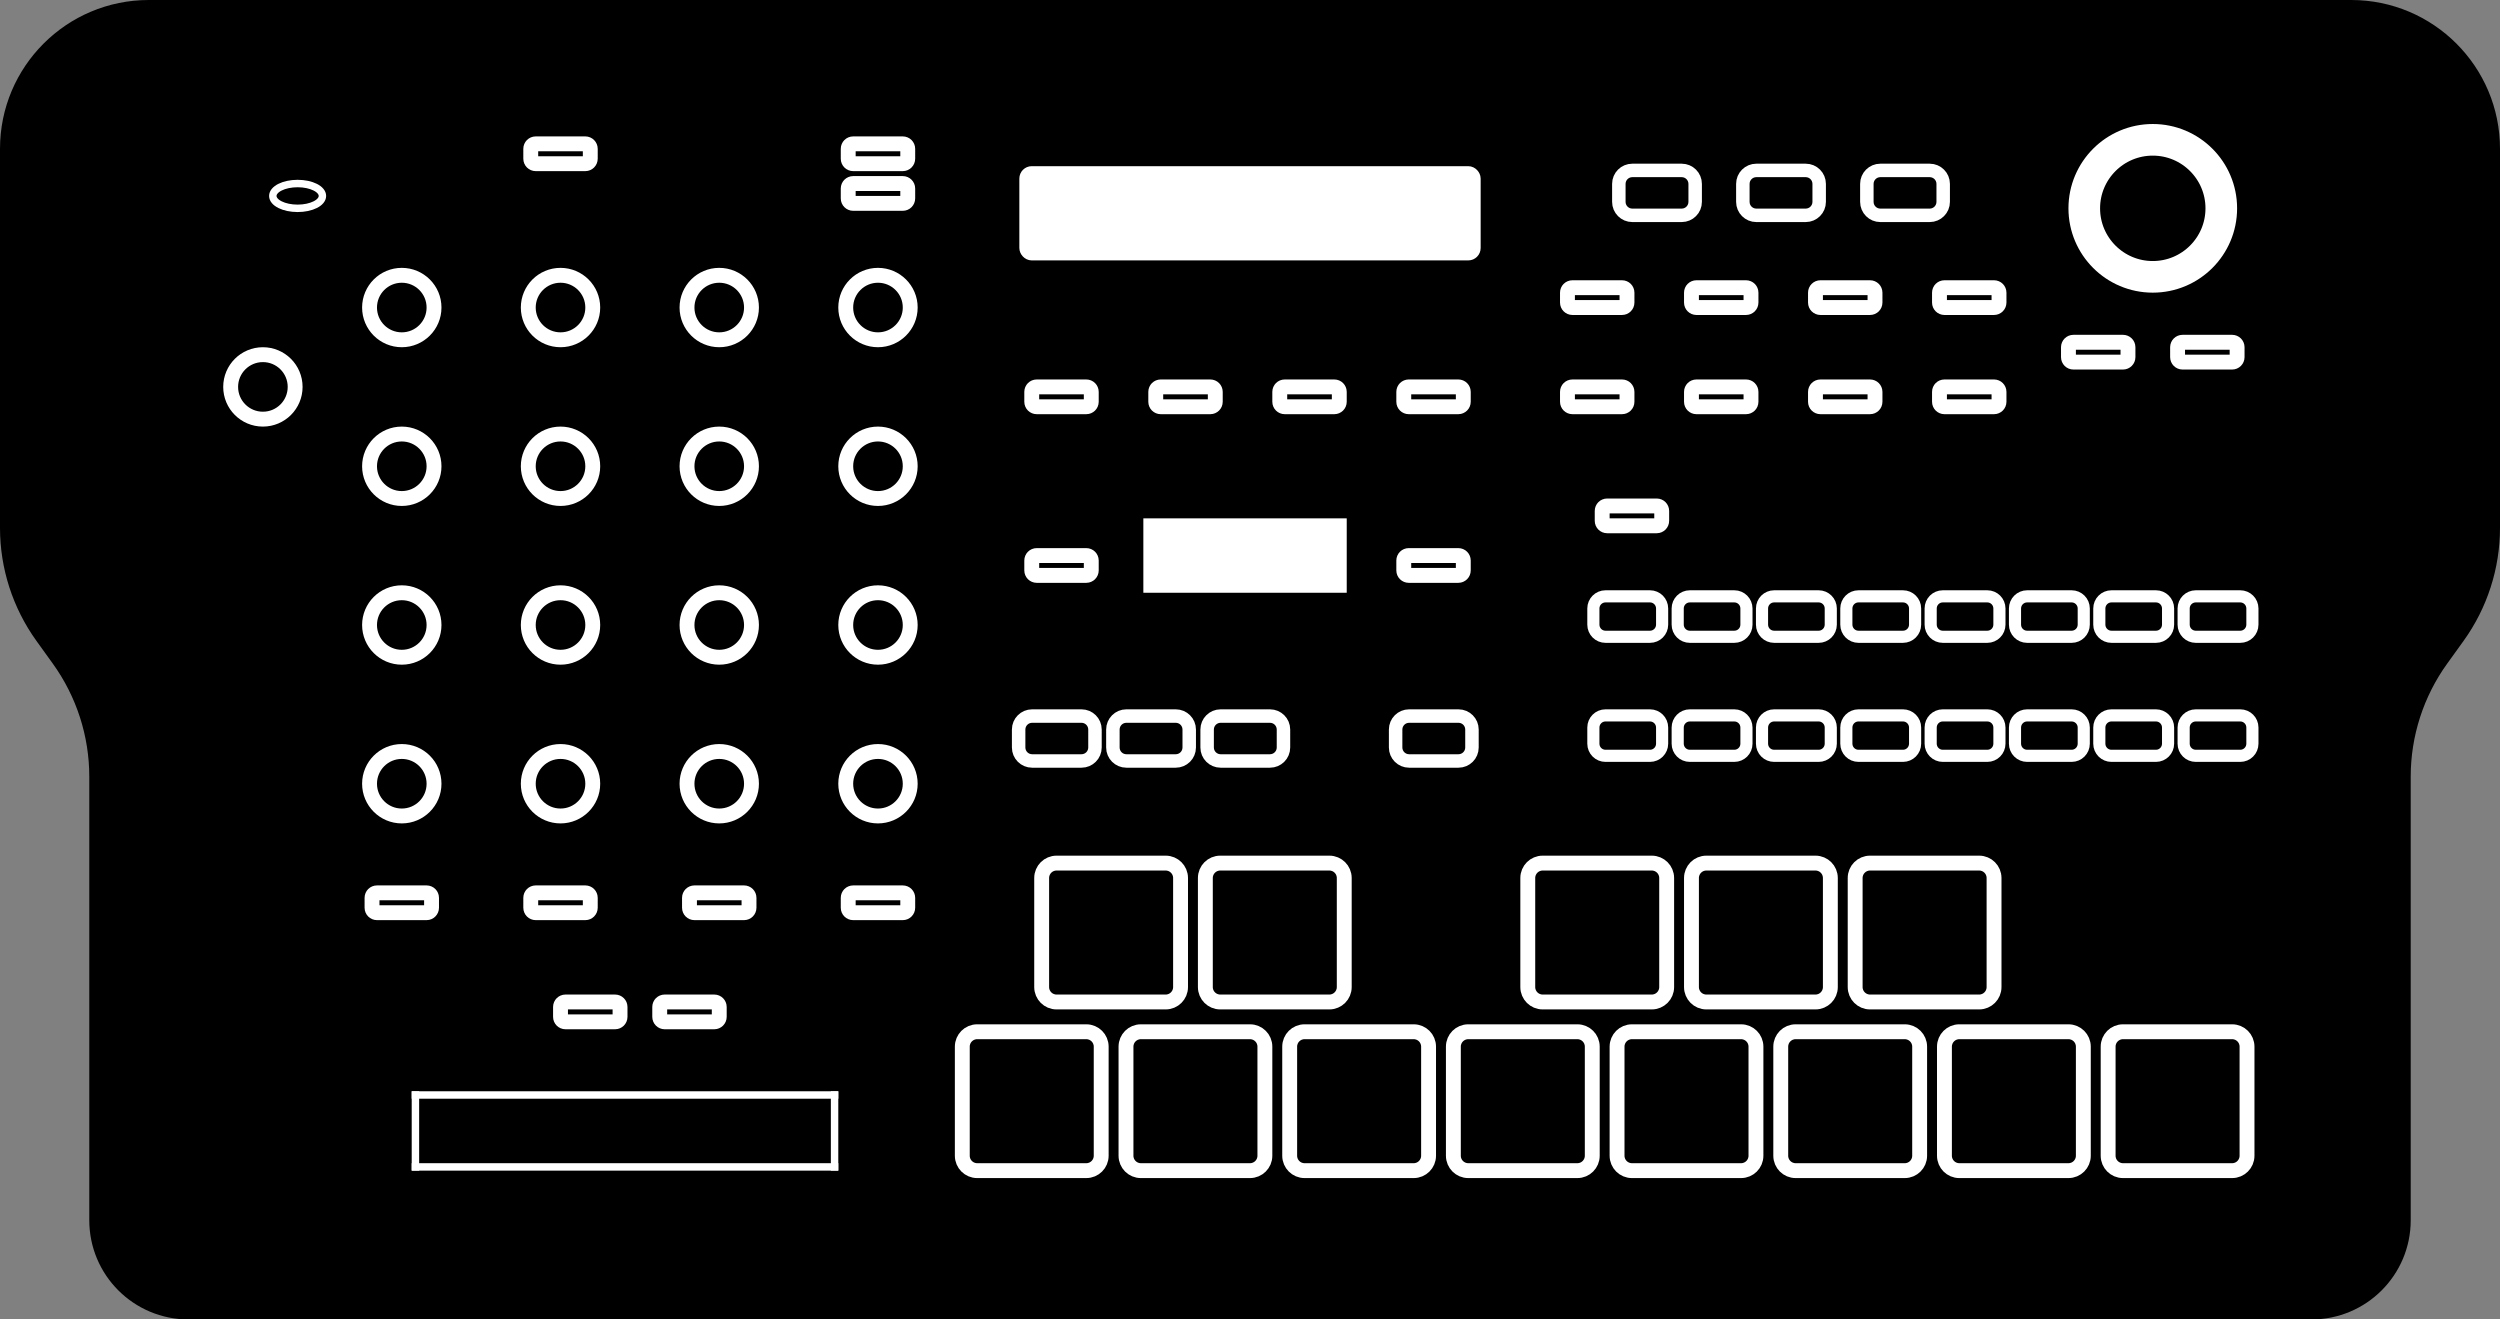 <?xml version="1.0" encoding="UTF-8"?>
<svg width="504px" height="266px" viewBox="0 0 504 266" version="1.1" xmlns="http://www.w3.org/2000/svg" xmlns:xlink="http://www.w3.org/1999/xlink">
    <rect x="0" y="0" width="504" height="266" fill="#808080" stroke="none"/>
    <title>mp-7-command-station</title>
    <defs>
        <path d="M0,0 L16,0 L16,86 L0,86 L0,0 Z" id="path-1"></path>
        <path d="M0,0 L12,0 L12,4 L0,4 L0,0 Z" id="path-2"></path>
        <path d="M0,0 L12,0 L12,4 L0,4 L0,0 Z" id="path-3"></path>
        <path d="M0,0 L12,0 L12,4 L0,4 L0,0 Z" id="path-4"></path>
        <path d="M0,0 L12,0 L12,4 L0,4 L0,0 Z" id="path-5"></path>
        <path d="M0,0 L12,0 L12,4 L0,4 L0,0 Z" id="path-6"></path>
        <path d="M0,0 L12,0 L12,4 L0,4 L0,0 Z" id="path-7"></path>
        <path d="M0,0 L12,0 L12,4 L0,4 L0,0 Z" id="path-8"></path>
        <path d="M0,0 L12,0 L12,4 L0,4 L0,0 Z" id="path-9"></path>
        <path d="M0,0 L12,0 L12,4 L0,4 L0,0 Z" id="path-10"></path>
        <path d="M0,0 L12,0 L12,4 L0,4 L0,0 Z" id="path-11"></path>
        <path d="M0,0 L12,0 L12,4 L0,4 L0,0 Z" id="path-12"></path>
        <path d="M0,0 L12,0 L12,4 L0,4 L0,0 Z" id="path-13"></path>
        <path d="M0,0 L12,0 L12,4 L0,4 L0,0 Z" id="path-14"></path>
        <path d="M0,0 L12,0 L12,4 L0,4 L0,0 Z" id="path-15"></path>
        <path d="M0,0 L12,0 L12,4 L0,4 L0,0 Z" id="path-16"></path>
        <path d="M0,0 L12,0 L12,4 L0,4 L0,0 Z" id="path-17"></path>
        <path d="M0,0 L12,0 L12,4 L0,4 L0,0 Z" id="path-18"></path>
        <path d="M0,0 L12,0 L12,4 L0,4 L0,0 Z" id="path-19"></path>
        <path d="M0,0 L12,0 L12,4 L0,4 L0,0 Z" id="path-20"></path>
        <path d="M0,0 L12,0 L12,4 L0,4 L0,0 Z" id="path-21"></path>
        <path d="M0,0 L12,0 L12,4 L0,4 L0,0 Z" id="path-22"></path>
        <path d="M0,0 L12,0 L12,4 L0,4 L0,0 Z" id="path-23"></path>
        <path d="M0,0 L12,0 L12,4 L0,4 L0,0 Z" id="path-24"></path>
        <path d="M0,0 L12,0 L12,4 L0,4 L0,0 Z" id="path-25"></path>
        <path d="M0,0 L12,0 L12,4 L0,4 L0,0 Z" id="path-26"></path>
        <path d="M0,0 L12,0 L12,4 L0,4 L0,0 Z" id="path-27"></path>
        <path d="M0,0 L28,0 L28,28 L0,28 L0,0 Z" id="path-28"></path>
        <path d="M0,0 L28,0 L28,28 L0,28 L0,0 Z" id="path-29"></path>
        <path d="M0,0 L28,0 L28,28 L0,28 L0,0 Z" id="path-30"></path>
        <path d="M0,0 L28,0 L28,28 L0,28 L0,0 Z" id="path-31"></path>
        <path d="M0,0 L28,0 L28,28 L0,28 L0,0 Z" id="path-32"></path>
        <path d="M0,0 L28,0 L28,28 L0,28 L0,0 Z" id="path-33"></path>
        <path d="M0,0 L28,0 L28,28 L0,28 L0,0 Z" id="path-34"></path>
        <path d="M0,0 L28,0 L28,28 L0,28 L0,0 Z" id="path-35"></path>
        <path d="M0,0 L28,0 L28,28 L0,28 L0,0 Z" id="path-36"></path>
        <path d="M0,0 L28,0 L28,28 L0,28 L0,0 Z" id="path-37"></path>
        <path d="M0,0 L28,0 L28,28 L0,28 L0,0 Z" id="path-38"></path>
        <path d="M0,0 L28,0 L28,28 L0,28 L0,0 Z" id="path-39"></path>
        <path d="M0,0 L28,0 L28,28 L0,28 L0,0 Z" id="path-40"></path>
    </defs>
    <g id="mp-7-command-station" stroke="none" fill="none" fill-rule="evenodd">
        <path d="M474,2 C481.732,2 488.732,5.134 493.799,10.201 C498.866,15.268 502,22.268 502,30 L502,106.421 C502,114.18 499.561,121.743 495.027,128.04 L491.727,132.623 C486.703,139.601 484,147.981 484,156.579 L484,246 C484,250.971 481.985,255.471 478.728,258.728 C475.471,261.985 470.971,264 466,264 L38,264 C33.029,264 28.529,261.985 25.272,258.728 C22.015,255.471 20,250.971 20,246 L20,156.579 C20,147.981 17.297,139.601 12.273,132.623 L8.973,128.04 C4.439,121.743 2,114.18 2,106.421 L2,30 C2,22.268 5.134,15.268 10.201,10.201 C15.268,5.134 22.268,2 30,2 L474,2 Z" id="Rectangle" stroke="#000000" stroke-width="4" fill="#000000"></path>
        <rect id="Rectangle-2" stroke="#FFFFFF" stroke-width="3" fill="#FFFFFF" x="207" y="35" width="90" height="16" rx="1"></rect>
        <rect id="Rectangle-2-Copy" stroke="#FFFFFF" stroke-width="3" fill="#FFFFFF" x="232" y="106" width="38" height="12"></rect>
        <g id="Rotary" transform="translate(73, 54)" fill="#000000" stroke="#FFFFFF" stroke-width="3">
            <circle id="Oval" cx="8" cy="8" r="6.5"></circle>
        </g>
        <g id="Rotary-Copy-16" transform="translate(45, 70)" fill="#000000" stroke="#FFFFFF" stroke-width="3">
            <circle id="Oval" cx="8" cy="8" r="6.5"></circle>
        </g>
        <g id="Rotary-Copy" transform="translate(105, 54)" fill="#000000" stroke="#FFFFFF" stroke-width="3">
            <circle id="Oval" cx="8" cy="8" r="6.5"></circle>
        </g>
        <g id="Rotary-Copy-2" transform="translate(137, 54)" fill="#000000" stroke="#FFFFFF" stroke-width="3">
            <circle id="Oval" cx="8" cy="8" r="6.5"></circle>
        </g>
        <g id="Rotary-Copy-3" transform="translate(169, 54)" fill="#000000" stroke="#FFFFFF" stroke-width="3">
            <circle id="Oval" cx="8" cy="8" r="6.5"></circle>
        </g>
        <g id="Rotary-Copy-17" transform="translate(417, 25)" fill="#000000" stroke="#FFFFFF" stroke-width="6.375">
            <circle id="Oval" cx="17" cy="17" r="13.812"></circle>
        </g>
        <g id="Rotary-Copy-7" transform="translate(73, 86)" fill="#000000" stroke="#FFFFFF" stroke-width="3">
            <circle id="Oval" cx="8" cy="8" r="6.5"></circle>
        </g>
        <g id="Rotary-Copy-6" transform="translate(105, 86)" fill="#000000" stroke="#FFFFFF" stroke-width="3">
            <circle id="Oval" cx="8" cy="8" r="6.5"></circle>
        </g>
        <g id="Rotary-Copy-5" transform="translate(137, 86)" fill="#000000" stroke="#FFFFFF" stroke-width="3">
            <circle id="Oval" cx="8" cy="8" r="6.5"></circle>
        </g>
        <g id="Rotary-Copy-4" transform="translate(169, 86)" fill="#000000" stroke="#FFFFFF" stroke-width="3">
            <circle id="Oval" cx="8" cy="8" r="6.5"></circle>
        </g>
        <g id="Rotary-Copy-11" transform="translate(73, 118)" fill="#000000" stroke="#FFFFFF" stroke-width="3">
            <circle id="Oval" cx="8" cy="8" r="6.5"></circle>
        </g>
        <g id="Rotary-Copy-10" transform="translate(105, 118)" fill="#000000" stroke="#FFFFFF" stroke-width="3">
            <circle id="Oval" cx="8" cy="8" r="6.5"></circle>
        </g>
        <g id="Rotary-Copy-9" transform="translate(137, 118)" fill="#000000" stroke="#FFFFFF" stroke-width="3">
            <circle id="Oval" cx="8" cy="8" r="6.5"></circle>
        </g>
        <g id="Rotary-Copy-8" transform="translate(169, 118)" fill="#000000" stroke="#FFFFFF" stroke-width="3">
            <circle id="Oval" cx="8" cy="8" r="6.5"></circle>
        </g>
        <g id="Rotary-Copy-15" transform="translate(73, 150)" fill="#000000" stroke="#FFFFFF" stroke-width="3">
            <circle id="Oval" cx="8" cy="8" r="6.5"></circle>
        </g>
        <g id="Rotary-Copy-14" transform="translate(105, 150)" fill="#000000" stroke="#FFFFFF" stroke-width="3">
            <circle id="Oval" cx="8" cy="8" r="6.5"></circle>
        </g>
        <g id="Rotary-Copy-13" transform="translate(137, 150)" fill="#000000" stroke="#FFFFFF" stroke-width="3">
            <circle id="Oval" cx="8" cy="8" r="6.5"></circle>
        </g>
        <g id="Rotary-Copy-12" transform="translate(169, 150)" fill="#000000" stroke="#FFFFFF" stroke-width="3">
            <circle id="Oval" cx="8" cy="8" r="6.5"></circle>
        </g>
        <g id="Keyboard-white-key-2" transform="translate(126, 228) rotate(90) translate(-126, -228)translate(118, 185)" xlink:href="#path-1">
            <use fill="#000000" xlink:href="#path-1"></use>
            <rect id="Rectangle-Copy-3" fill="#FFFFFF" x="14.5" y="0" width="1.5" height="86"></rect>
            <rect id="Rectangle-Copy-3" fill="#FFFFFF" x="0" y="0" width="1.5" height="86"></rect>
            <rect id="Rectangle-Copy-3" fill="#FFFFFF" x="0" y="84.5" width="16" height="1.5"></rect>
            <rect id="Rectangle-Copy-3" fill="#FFFFFF" x="0" y="0" width="16" height="1.5"></rect>
        </g>
        <g id="Square-extra-short-button" transform="translate(316, 78)" xlink:href="#path-2" fill="#000000" stroke="#FFFFFF" stroke-linecap="round" stroke-width="3">
            <path d="M0,3 L0,1 C0,0.448 0.448,1.11022302e-16 1,0 L11,0 C11.552,0 12,0.448 12,1 L12,3 C12,3.552 11.552,4 11,4 L1,4 C0.448,4 0,3.552 0,3 Z" id="Path"></path>
        </g>
        <g id="Square-extra-short-button-Copy-22" transform="translate(323, 102)" xlink:href="#path-3" fill="#000000" stroke="#FFFFFF" stroke-linecap="round" stroke-width="3">
            <path d="M0,3 L0,1 C0,0.448 0.448,1.11022302e-16 1,0 L11,0 C11.552,0 12,0.448 12,1 L12,3 C12,3.552 11.552,4 11,4 L1,4 C0.448,4 0,3.552 0,3 Z" id="Path"></path>
        </g>
        <g id="Square-extra-short-button-Copy" transform="translate(341, 78)" xlink:href="#path-4" fill="#000000" stroke="#FFFFFF" stroke-linecap="round" stroke-width="3">
            <path d="M0,3 L0,1 C0,0.448 0.448,1.11022302e-16 1,0 L11,0 C11.552,0 12,0.448 12,1 L12,3 C12,3.552 11.552,4 11,4 L1,4 C0.448,4 0,3.552 0,3 Z" id="Path"></path>
        </g>
        <g id="Square-extra-short-button-Copy-2" transform="translate(366, 78)" xlink:href="#path-5" fill="#000000" stroke="#FFFFFF" stroke-linecap="round" stroke-width="3">
            <path d="M0,3 L0,1 C0,0.448 0.448,1.11022302e-16 1,0 L11,0 C11.552,0 12,0.448 12,1 L12,3 C12,3.552 11.552,4 11,4 L1,4 C0.448,4 0,3.552 0,3 Z" id="Path"></path>
        </g>
        <g id="Square-extra-short-button-Copy-3" transform="translate(391, 78)" xlink:href="#path-6" fill="#000000" stroke="#FFFFFF" stroke-linecap="round" stroke-width="3">
            <path d="M0,3 L0,1 C0,0.448 0.448,1.11022302e-16 1,0 L11,0 C11.552,0 12,0.448 12,1 L12,3 C12,3.552 11.552,4 11,4 L1,4 C0.448,4 0,3.552 0,3 Z" id="Path"></path>
        </g>
        <g id="Square-extra-short-button-Copy-21" transform="translate(417, 69)" xlink:href="#path-7" fill="#000000" stroke="#FFFFFF" stroke-linecap="round" stroke-width="3">
            <path d="M0,3 L0,1 C0,0.448 0.448,1.11022302e-16 1,0 L11,0 C11.552,0 12,0.448 12,1 L12,3 C12,3.552 11.552,4 11,4 L1,4 C0.448,4 0,3.552 0,3 Z" id="Path"></path>
        </g>
        <g id="Square-extra-short-button-Copy-20" transform="translate(439, 69)" xlink:href="#path-8" fill="#000000" stroke="#FFFFFF" stroke-linecap="round" stroke-width="3">
            <path d="M0,3 L0,1 C0,0.448 0.448,1.11022302e-16 1,0 L11,0 C11.552,0 12,0.448 12,1 L12,3 C12,3.552 11.552,4 11,4 L1,4 C0.448,4 0,3.552 0,3 Z" id="Path"></path>
        </g>
        <g id="Square-extra-short-button-Copy-7" transform="translate(316, 58)" xlink:href="#path-9" fill="#000000" stroke="#FFFFFF" stroke-linecap="round" stroke-width="3">
            <path d="M0,3 L0,1 C0,0.448 0.448,1.11022302e-16 1,0 L11,0 C11.552,0 12,0.448 12,1 L12,3 C12,3.552 11.552,4 11,4 L1,4 C0.448,4 0,3.552 0,3 Z" id="Path"></path>
        </g>
        <g id="Square-extra-short-button-Copy-6" transform="translate(341, 58)" xlink:href="#path-10" fill="#000000" stroke="#FFFFFF" stroke-linecap="round" stroke-width="3">
            <path d="M0,3 L0,1 C0,0.448 0.448,1.11022302e-16 1,0 L11,0 C11.552,0 12,0.448 12,1 L12,3 C12,3.552 11.552,4 11,4 L1,4 C0.448,4 0,3.552 0,3 Z" id="Path"></path>
        </g>
        <g id="Square-extra-short-button-Copy-5" transform="translate(366, 58)" xlink:href="#path-11" fill="#000000" stroke="#FFFFFF" stroke-linecap="round" stroke-width="3">
            <path d="M0,3 L0,1 C0,0.448 0.448,1.11022302e-16 1,0 L11,0 C11.552,0 12,0.448 12,1 L12,3 C12,3.552 11.552,4 11,4 L1,4 C0.448,4 0,3.552 0,3 Z" id="Path"></path>
        </g>
        <g id="Square-extra-short-button-Copy-4" transform="translate(391, 58)" xlink:href="#path-12" fill="#000000" stroke="#FFFFFF" stroke-linecap="round" stroke-width="3">
            <path d="M0,3 L0,1 C0,0.448 0.448,1.11022302e-16 1,0 L11,0 C11.552,0 12,0.448 12,1 L12,3 C12,3.552 11.552,4 11,4 L1,4 C0.448,4 0,3.552 0,3 Z" id="Path"></path>
        </g>
        <g id="Square-extra-short-button-Copy-11" transform="translate(208, 78)" xlink:href="#path-13" fill="#000000" stroke="#FFFFFF" stroke-linecap="round" stroke-width="3">
            <path d="M0,3 L0,1 C0,0.448 0.448,1.11022302e-16 1,0 L11,0 C11.552,0 12,0.448 12,1 L12,3 C12,3.552 11.552,4 11,4 L1,4 C0.448,4 0,3.552 0,3 Z" id="Path"></path>
        </g>
        <g id="Square-extra-short-button-Copy-23" transform="translate(107, 29)" xlink:href="#path-14" fill="#000000" stroke="#FFFFFF" stroke-linecap="round" stroke-width="3">
            <path d="M0,3 L0,1 C0,0.448 0.448,1.11022302e-16 1,0 L11,0 C11.552,0 12,0.448 12,1 L12,3 C12,3.552 11.552,4 11,4 L1,4 C0.448,4 0,3.552 0,3 Z" id="Path"></path>
        </g>
        <g id="Square-extra-short-button-Copy-24" transform="translate(171, 29)" xlink:href="#path-15" fill="#000000" stroke="#FFFFFF" stroke-linecap="round" stroke-width="3">
            <path d="M0,3 L0,1 C0,0.448 0.448,1.11022302e-16 1,0 L11,0 C11.552,0 12,0.448 12,1 L12,3 C12,3.552 11.552,4 11,4 L1,4 C0.448,4 0,3.552 0,3 Z" id="Path"></path>
        </g>
        <g id="Square-extra-short-button-Copy-25" transform="translate(171, 37)" xlink:href="#path-16" fill="#000000" stroke="#FFFFFF" stroke-linecap="round" stroke-width="3">
            <path d="M0,3 L0,1 C0,0.448 0.448,1.11022302e-16 1,0 L11,0 C11.552,0 12,0.448 12,1 L12,3 C12,3.552 11.552,4 11,4 L1,4 C0.448,4 0,3.552 0,3 Z" id="Path"></path>
        </g>
        <g id="Square-extra-short-button-Copy-10" transform="translate(233, 78)" xlink:href="#path-17" fill="#000000" stroke="#FFFFFF" stroke-linecap="round" stroke-width="3">
            <path d="M0,3 L0,1 C0,0.448 0.448,1.11022302e-16 1,0 L11,0 C11.552,0 12,0.448 12,1 L12,3 C12,3.552 11.552,4 11,4 L1,4 C0.448,4 0,3.552 0,3 Z" id="Path"></path>
        </g>
        <g id="Square-extra-short-button-Copy-9" transform="translate(258, 78)" xlink:href="#path-18" fill="#000000" stroke="#FFFFFF" stroke-linecap="round" stroke-width="3">
            <path d="M0,3 L0,1 C0,0.448 0.448,1.11022302e-16 1,0 L11,0 C11.552,0 12,0.448 12,1 L12,3 C12,3.552 11.552,4 11,4 L1,4 C0.448,4 0,3.552 0,3 Z" id="Path"></path>
        </g>
        <g id="Square-extra-short-button-Copy-8" transform="translate(283, 78)" xlink:href="#path-19" fill="#000000" stroke="#FFFFFF" stroke-linecap="round" stroke-width="3">
            <path d="M0,3 L0,1 C0,0.448 0.448,1.11022302e-16 1,0 L11,0 C11.552,0 12,0.448 12,1 L12,3 C12,3.552 11.552,4 11,4 L1,4 C0.448,4 0,3.552 0,3 Z" id="Path"></path>
        </g>
        <g id="Square-extra-short-button-Copy-17" transform="translate(75, 180)" xlink:href="#path-20" fill="#000000" stroke="#FFFFFF" stroke-linecap="round" stroke-width="3">
            <path d="M0,3 L0,1 C0,0.448 0.448,1.11022302e-16 1,0 L11,0 C11.552,0 12,0.448 12,1 L12,3 C12,3.552 11.552,4 11,4 L1,4 C0.448,4 0,3.552 0,3 Z" id="Path"></path>
        </g>
        <g id="Square-extra-short-button-Copy-16" transform="translate(107, 180)" xlink:href="#path-21" fill="#000000" stroke="#FFFFFF" stroke-linecap="round" stroke-width="3">
            <path d="M0,3 L0,1 C0,0.448 0.448,1.11022302e-16 1,0 L11,0 C11.552,0 12,0.448 12,1 L12,3 C12,3.552 11.552,4 11,4 L1,4 C0.448,4 0,3.552 0,3 Z" id="Path"></path>
        </g>
        <g id="Square-extra-short-button-Copy-14" transform="translate(139, 180)" xlink:href="#path-22" fill="#000000" stroke="#FFFFFF" stroke-linecap="round" stroke-width="3">
            <path d="M0,3 L0,1 C0,0.448 0.448,1.11022302e-16 1,0 L11,0 C11.552,0 12,0.448 12,1 L12,3 C12,3.552 11.552,4 11,4 L1,4 C0.448,4 0,3.552 0,3 Z" id="Path"></path>
        </g>
        <g id="Square-extra-short-button-Copy-19" transform="translate(113, 202)" xlink:href="#path-23" fill="#000000" stroke="#FFFFFF" stroke-linecap="round" stroke-width="3">
            <path d="M0,3 L0,1 C0,0.448 0.448,1.11022302e-16 1,0 L11,0 C11.552,0 12,0.448 12,1 L12,3 C12,3.552 11.552,4 11,4 L1,4 C0.448,4 0,3.552 0,3 Z" id="Path"></path>
        </g>
        <g id="Square-extra-short-button-Copy-18" transform="translate(133, 202)" xlink:href="#path-24" fill="#000000" stroke="#FFFFFF" stroke-linecap="round" stroke-width="3">
            <path d="M0,3 L0,1 C0,0.448 0.448,1.11022302e-16 1,0 L11,0 C11.552,0 12,0.448 12,1 L12,3 C12,3.552 11.552,4 11,4 L1,4 C0.448,4 0,3.552 0,3 Z" id="Path"></path>
        </g>
        <g id="Square-extra-short-button-Copy-13" transform="translate(171, 180)" xlink:href="#path-25" fill="#000000" stroke="#FFFFFF" stroke-linecap="round" stroke-width="3">
            <path d="M0,3 L0,1 C0,0.448 0.448,1.11022302e-16 1,0 L11,0 C11.552,0 12,0.448 12,1 L12,3 C12,3.552 11.552,4 11,4 L1,4 C0.448,4 0,3.552 0,3 Z" id="Path"></path>
        </g>
        <g id="Square-extra-short-button-Copy-15" transform="translate(208, 112)" xlink:href="#path-26" fill="#000000" stroke="#FFFFFF" stroke-linecap="round" stroke-width="3">
            <path d="M0,3 L0,1 C0,0.448 0.448,1.11022302e-16 1,0 L11,0 C11.552,0 12,0.448 12,1 L12,3 C12,3.552 11.552,4 11,4 L1,4 C0.448,4 0,3.552 0,3 Z" id="Path"></path>
        </g>
        <g id="Square-extra-short-button-Copy-12" transform="translate(283, 112)" xlink:href="#path-27" fill="#000000" stroke="#FFFFFF" stroke-linecap="round" stroke-width="3">
            <path d="M0,3 L0,1 C0,0.448 0.448,1.11022302e-16 1,0 L11,0 C11.552,0 12,0.448 12,1 L12,3 C12,3.552 11.552,4 11,4 L1,4 C0.448,4 0,3.552 0,3 Z" id="Path"></path>
        </g>
        <g id="Square-short-button" transform="translate(204, 143)" fill="#000000" stroke="#FFFFFF" stroke-linecap="round" stroke-width="2.716">
            <path d="M1.358,7.695 L1.358,4.074 C1.358,2.574 2.574,1.358 4.074,1.358 L14.032,1.358 C15.531,1.358 16.747,2.574 16.747,4.074 L16.747,7.695 C16.747,9.195 15.531,10.411 14.032,10.411 L4.074,10.411 C2.574,10.411 1.358,9.195 1.358,7.695 Z" id="Path"></path>
        </g>
        <g id="Square-short-button-Copy" transform="translate(223, 143)" fill="#000000" stroke="#FFFFFF" stroke-linecap="round" stroke-width="2.716">
            <path d="M1.358,7.695 L1.358,4.074 C1.358,2.574 2.574,1.358 4.074,1.358 L14.032,1.358 C15.531,1.358 16.747,2.574 16.747,4.074 L16.747,7.695 C16.747,9.195 15.531,10.411 14.032,10.411 L4.074,10.411 C2.574,10.411 1.358,9.195 1.358,7.695 Z" id="Path"></path>
        </g>
        <g id="Square-short-button-Copy-2" transform="translate(242, 143)" fill="#000000" stroke="#FFFFFF" stroke-linecap="round" stroke-width="2.716">
            <path d="M1.358,7.695 L1.358,4.074 C1.358,2.574 2.574,1.358 4.074,1.358 L14.032,1.358 C15.531,1.358 16.747,2.574 16.747,4.074 L16.747,7.695 C16.747,9.195 15.531,10.411 14.032,10.411 L4.074,10.411 C2.574,10.411 1.358,9.195 1.358,7.695 Z" id="Path"></path>
        </g>
        <g id="Square-short-button-Copy-6" transform="translate(325, 33)" fill="#000000" stroke="#FFFFFF" stroke-linecap="round" stroke-width="2.716">
            <path d="M1.358,7.695 L1.358,4.074 C1.358,2.574 2.574,1.358 4.074,1.358 L14.032,1.358 C15.531,1.358 16.747,2.574 16.747,4.074 L16.747,7.695 C16.747,9.195 15.531,10.411 14.032,10.411 L4.074,10.411 C2.574,10.411 1.358,9.195 1.358,7.695 Z" id="Path"></path>
        </g>
        <g id="Square-short-button-Copy-5" transform="translate(350, 33)" fill="#000000" stroke="#FFFFFF" stroke-linecap="round" stroke-width="2.716">
            <path d="M1.358,7.695 L1.358,4.074 C1.358,2.574 2.574,1.358 4.074,1.358 L14.032,1.358 C15.531,1.358 16.747,2.574 16.747,4.074 L16.747,7.695 C16.747,9.195 15.531,10.411 14.032,10.411 L4.074,10.411 C2.574,10.411 1.358,9.195 1.358,7.695 Z" id="Path"></path>
        </g>
        <g id="Square-short-button-Copy-4" transform="translate(375, 33)" fill="#000000" stroke="#FFFFFF" stroke-linecap="round" stroke-width="2.716">
            <path d="M1.358,7.695 L1.358,4.074 C1.358,2.574 2.574,1.358 4.074,1.358 L14.032,1.358 C15.531,1.358 16.747,2.574 16.747,4.074 L16.747,7.695 C16.747,9.195 15.531,10.411 14.032,10.411 L4.074,10.411 C2.574,10.411 1.358,9.195 1.358,7.695 Z" id="Path"></path>
        </g>
        <g id="Square-short-button-Copy-3" transform="translate(280, 143)" fill="#000000" stroke="#FFFFFF" stroke-linecap="round" stroke-width="2.716">
            <path d="M1.358,7.695 L1.358,4.074 C1.358,2.574 2.574,1.358 4.074,1.358 L14.032,1.358 C15.531,1.358 16.747,2.574 16.747,4.074 L16.747,7.695 C16.747,9.195 15.531,10.411 14.032,10.411 L4.074,10.411 C2.574,10.411 1.358,9.195 1.358,7.695 Z" id="Path"></path>
        </g>
        <g id="Square-short-button-Copy-7" transform="translate(320, 119)" fill="#000000" stroke="#FFFFFF" stroke-linecap="round" stroke-width="2.446">
            <path d="M1.223,6.93 L1.223,3.669 C1.223,2.318 2.318,1.223 3.669,1.223 L12.638,1.223 C13.989,1.223 15.084,2.318 15.084,3.669 L15.084,6.93 C15.084,8.281 13.989,9.376 12.638,9.376 L3.669,9.376 C2.318,9.376 1.223,8.281 1.223,6.93 Z" id="Path"></path>
        </g>
        <g id="Square-short-button-Copy-8" transform="translate(337, 119)" fill="#000000" stroke="#FFFFFF" stroke-linecap="round" stroke-width="2.446">
            <path d="M1.223,6.93 L1.223,3.669 C1.223,2.318 2.318,1.223 3.669,1.223 L12.638,1.223 C13.989,1.223 15.084,2.318 15.084,3.669 L15.084,6.93 C15.084,8.281 13.989,9.376 12.638,9.376 L3.669,9.376 C2.318,9.376 1.223,8.281 1.223,6.93 Z" id="Path"></path>
        </g>
        <g id="Square-short-button-Copy-9" transform="translate(354, 119)" fill="#000000" stroke="#FFFFFF" stroke-linecap="round" stroke-width="2.446">
            <path d="M1.223,6.93 L1.223,3.669 C1.223,2.318 2.318,1.223 3.669,1.223 L12.638,1.223 C13.989,1.223 15.084,2.318 15.084,3.669 L15.084,6.93 C15.084,8.281 13.989,9.376 12.638,9.376 L3.669,9.376 C2.318,9.376 1.223,8.281 1.223,6.93 Z" id="Path"></path>
        </g>
        <g id="Square-short-button-Copy-10" transform="translate(371, 119)" fill="#000000" stroke="#FFFFFF" stroke-linecap="round" stroke-width="2.446">
            <path d="M1.223,6.93 L1.223,3.669 C1.223,2.318 2.318,1.223 3.669,1.223 L12.638,1.223 C13.989,1.223 15.084,2.318 15.084,3.669 L15.084,6.93 C15.084,8.281 13.989,9.376 12.638,9.376 L3.669,9.376 C2.318,9.376 1.223,8.281 1.223,6.93 Z" id="Path"></path>
        </g>
        <g id="Square-short-button-Copy-11" transform="translate(388, 119)" fill="#000000" stroke="#FFFFFF" stroke-linecap="round" stroke-width="2.446">
            <path d="M1.223,6.93 L1.223,3.669 C1.223,2.318 2.318,1.223 3.669,1.223 L12.638,1.223 C13.989,1.223 15.084,2.318 15.084,3.669 L15.084,6.93 C15.084,8.281 13.989,9.376 12.638,9.376 L3.669,9.376 C2.318,9.376 1.223,8.281 1.223,6.93 Z" id="Path"></path>
        </g>
        <g id="Square-short-button-Copy-12" transform="translate(405, 119)" fill="#000000" stroke="#FFFFFF" stroke-linecap="round" stroke-width="2.446">
            <path d="M1.223,6.93 L1.223,3.669 C1.223,2.318 2.318,1.223 3.669,1.223 L12.638,1.223 C13.989,1.223 15.084,2.318 15.084,3.669 L15.084,6.93 C15.084,8.281 13.989,9.376 12.638,9.376 L3.669,9.376 C2.318,9.376 1.223,8.281 1.223,6.93 Z" id="Path"></path>
        </g>
        <g id="Square-short-button-Copy-13" transform="translate(422, 119)" fill="#000000" stroke="#FFFFFF" stroke-linecap="round" stroke-width="2.446">
            <path d="M1.223,6.93 L1.223,3.669 C1.223,2.318 2.318,1.223 3.669,1.223 L12.638,1.223 C13.989,1.223 15.084,2.318 15.084,3.669 L15.084,6.93 C15.084,8.281 13.989,9.376 12.638,9.376 L3.669,9.376 C2.318,9.376 1.223,8.281 1.223,6.93 Z" id="Path"></path>
        </g>
        <g id="Square-short-button-Copy-14" transform="translate(439, 119)" fill="#000000" stroke="#FFFFFF" stroke-linecap="round" stroke-width="2.446">
            <path d="M1.223,6.93 L1.223,3.669 C1.223,2.318 2.318,1.223 3.669,1.223 L12.638,1.223 C13.989,1.223 15.084,2.318 15.084,3.669 L15.084,6.93 C15.084,8.281 13.989,9.376 12.638,9.376 L3.669,9.376 C2.318,9.376 1.223,8.281 1.223,6.93 Z" id="Path"></path>
        </g>
        <g id="Square-short-button-Copy-22" transform="translate(320, 143)" fill="#000000" stroke="#FFFFFF" stroke-linecap="round" stroke-width="2.446">
            <path d="M1.223,6.93 L1.223,3.669 C1.223,2.318 2.318,1.223 3.669,1.223 L12.638,1.223 C13.989,1.223 15.084,2.318 15.084,3.669 L15.084,6.93 C15.084,8.281 13.989,9.376 12.638,9.376 L3.669,9.376 C2.318,9.376 1.223,8.281 1.223,6.93 Z" id="Path"></path>
        </g>
        <g id="Square-short-button-Copy-21" transform="translate(337, 143)" fill="#000000" stroke="#FFFFFF" stroke-linecap="round" stroke-width="2.446">
            <path d="M1.223,6.93 L1.223,3.669 C1.223,2.318 2.318,1.223 3.669,1.223 L12.638,1.223 C13.989,1.223 15.084,2.318 15.084,3.669 L15.084,6.93 C15.084,8.281 13.989,9.376 12.638,9.376 L3.669,9.376 C2.318,9.376 1.223,8.281 1.223,6.93 Z" id="Path"></path>
        </g>
        <g id="Square-short-button-Copy-20" transform="translate(354, 143)" fill="#000000" stroke="#FFFFFF" stroke-linecap="round" stroke-width="2.446">
            <path d="M1.223,6.93 L1.223,3.669 C1.223,2.318 2.318,1.223 3.669,1.223 L12.638,1.223 C13.989,1.223 15.084,2.318 15.084,3.669 L15.084,6.93 C15.084,8.281 13.989,9.376 12.638,9.376 L3.669,9.376 C2.318,9.376 1.223,8.281 1.223,6.93 Z" id="Path"></path>
        </g>
        <g id="Square-short-button-Copy-19" transform="translate(371, 143)" fill="#000000" stroke="#FFFFFF" stroke-linecap="round" stroke-width="2.446">
            <path d="M1.223,6.93 L1.223,3.669 C1.223,2.318 2.318,1.223 3.669,1.223 L12.638,1.223 C13.989,1.223 15.084,2.318 15.084,3.669 L15.084,6.93 C15.084,8.281 13.989,9.376 12.638,9.376 L3.669,9.376 C2.318,9.376 1.223,8.281 1.223,6.93 Z" id="Path"></path>
        </g>
        <g id="Square-short-button-Copy-18" transform="translate(388, 143)" fill="#000000" stroke="#FFFFFF" stroke-linecap="round" stroke-width="2.446">
            <path d="M1.223,6.93 L1.223,3.669 C1.223,2.318 2.318,1.223 3.669,1.223 L12.638,1.223 C13.989,1.223 15.084,2.318 15.084,3.669 L15.084,6.93 C15.084,8.281 13.989,9.376 12.638,9.376 L3.669,9.376 C2.318,9.376 1.223,8.281 1.223,6.93 Z" id="Path"></path>
        </g>
        <g id="Square-short-button-Copy-17" transform="translate(405, 143)" fill="#000000" stroke="#FFFFFF" stroke-linecap="round" stroke-width="2.446">
            <path d="M1.223,6.93 L1.223,3.669 C1.223,2.318 2.318,1.223 3.669,1.223 L12.638,1.223 C13.989,1.223 15.084,2.318 15.084,3.669 L15.084,6.93 C15.084,8.281 13.989,9.376 12.638,9.376 L3.669,9.376 C2.318,9.376 1.223,8.281 1.223,6.93 Z" id="Path"></path>
        </g>
        <g id="Square-short-button-Copy-16" transform="translate(422, 143)" fill="#000000" stroke="#FFFFFF" stroke-linecap="round" stroke-width="2.446">
            <path d="M1.223,6.93 L1.223,3.669 C1.223,2.318 2.318,1.223 3.669,1.223 L12.638,1.223 C13.989,1.223 15.084,2.318 15.084,3.669 L15.084,6.93 C15.084,8.281 13.989,9.376 12.638,9.376 L3.669,9.376 C2.318,9.376 1.223,8.281 1.223,6.93 Z" id="Path"></path>
        </g>
        <g id="Square-short-button-Copy-15" transform="translate(439, 143)" fill="#000000" stroke="#FFFFFF" stroke-linecap="round" stroke-width="2.446">
            <path d="M1.223,6.93 L1.223,3.669 C1.223,2.318 2.318,1.223 3.669,1.223 L12.638,1.223 C13.989,1.223 15.084,2.318 15.084,3.669 L15.084,6.93 C15.084,8.281 13.989,9.376 12.638,9.376 L3.669,9.376 C2.318,9.376 1.223,8.281 1.223,6.93 Z" id="Path"></path>
        </g>
        <g id="Tic-Tac-button" transform="translate(54, 36)" fill="#000000" stroke="#FFFFFF" stroke-linecap="round" stroke-width="1.5">
            <ellipse id="Oval" cx="6" cy="3.5" rx="5" ry="2.5"></ellipse>
        </g>
        <g id="Square-large-button" transform="translate(210, 174)" xlink:href="#path-28" fill="#000000" stroke="#FFFFFF" stroke-linecap="round" stroke-width="3">
            <path d="M0,25 L0,3 C0,1.343 1.343,0 3,0 L25,0 C26.657,-4.4408921e-16 28,1.343 28,3 L28,25 C28,26.657 26.657,28 25,28 L3,28 C1.343,28 0,26.657 0,25 Z" id="Path"></path>
        </g>
        <g id="Square-large-button-Copy" transform="translate(243, 174)" xlink:href="#path-29" fill="#000000" stroke="#FFFFFF" stroke-linecap="round" stroke-width="3">
            <path d="M0,25 L0,3 C0,1.343 1.343,0 3,0 L25,0 C26.657,-4.4408921e-16 28,1.343 28,3 L28,25 C28,26.657 26.657,28 25,28 L3,28 C1.343,28 0,26.657 0,25 Z" id="Path"></path>
        </g>
        <g id="Square-large-button-Copy-12" transform="translate(425, 208)" xlink:href="#path-30" fill="#000000" stroke="#FFFFFF" stroke-linecap="round" stroke-width="3">
            <path d="M0,25 L0,3 C0,1.343 1.343,0 3,0 L25,0 C26.657,-4.4408921e-16 28,1.343 28,3 L28,25 C28,26.657 26.657,28 25,28 L3,28 C1.343,28 0,26.657 0,25 Z" id="Path"></path>
        </g>
        <g id="Square-large-button-Copy-11" transform="translate(392, 208)" xlink:href="#path-31" fill="#000000" stroke="#FFFFFF" stroke-linecap="round" stroke-width="3">
            <path d="M0,25 L0,3 C0,1.343 1.343,0 3,0 L25,0 C26.657,-4.4408921e-16 28,1.343 28,3 L28,25 C28,26.657 26.657,28 25,28 L3,28 C1.343,28 0,26.657 0,25 Z" id="Path"></path>
        </g>
        <g id="Square-large-button-Copy-10" transform="translate(359, 208)" xlink:href="#path-32" fill="#000000" stroke="#FFFFFF" stroke-linecap="round" stroke-width="3">
            <path d="M0,25 L0,3 C0,1.343 1.343,0 3,0 L25,0 C26.657,-4.4408921e-16 28,1.343 28,3 L28,25 C28,26.657 26.657,28 25,28 L3,28 C1.343,28 0,26.657 0,25 Z" id="Path"></path>
        </g>
        <g id="Square-large-button-Copy-9" transform="translate(326, 208)" xlink:href="#path-33" fill="#000000" stroke="#FFFFFF" stroke-linecap="round" stroke-width="3">
            <path d="M0,25 L0,3 C0,1.343 1.343,0 3,0 L25,0 C26.657,-4.4408921e-16 28,1.343 28,3 L28,25 C28,26.657 26.657,28 25,28 L3,28 C1.343,28 0,26.657 0,25 Z" id="Path"></path>
        </g>
        <g id="Square-large-button-Copy-8" transform="translate(293, 208)" xlink:href="#path-34" fill="#000000" stroke="#FFFFFF" stroke-linecap="round" stroke-width="3">
            <path d="M0,25 L0,3 C0,1.343 1.343,0 3,0 L25,0 C26.657,-4.4408921e-16 28,1.343 28,3 L28,25 C28,26.657 26.657,28 25,28 L3,28 C1.343,28 0,26.657 0,25 Z" id="Path"></path>
        </g>
        <g id="Square-large-button-Copy-4" transform="translate(260, 208)" xlink:href="#path-35" fill="#000000" stroke="#FFFFFF" stroke-linecap="round" stroke-width="3">
            <path d="M0,25 L0,3 C0,1.343 1.343,0 3,0 L25,0 C26.657,-4.4408921e-16 28,1.343 28,3 L28,25 C28,26.657 26.657,28 25,28 L3,28 C1.343,28 0,26.657 0,25 Z" id="Path"></path>
        </g>
        <g id="Square-large-button-Copy-2" transform="translate(227, 208)" xlink:href="#path-36" fill="#000000" stroke="#FFFFFF" stroke-linecap="round" stroke-width="3">
            <path d="M0,25 L0,3 C0,1.343 1.343,0 3,0 L25,0 C26.657,-4.4408921e-16 28,1.343 28,3 L28,25 C28,26.657 26.657,28 25,28 L3,28 C1.343,28 0,26.657 0,25 Z" id="Path"></path>
        </g>
        <g id="Square-large-button-Copy-3" transform="translate(194, 208)" xlink:href="#path-37" fill="#000000" stroke="#FFFFFF" stroke-linecap="round" stroke-width="3">
            <path d="M0,25 L0,3 C0,1.343 1.343,0 3,0 L25,0 C26.657,-4.4408921e-16 28,1.343 28,3 L28,25 C28,26.657 26.657,28 25,28 L3,28 C1.343,28 0,26.657 0,25 Z" id="Path"></path>
        </g>
        <g id="Square-large-button-Copy-7" transform="translate(308, 174)" xlink:href="#path-38" fill="#000000" stroke="#FFFFFF" stroke-linecap="round" stroke-width="3">
            <path d="M0,25 L0,3 C0,1.343 1.343,0 3,0 L25,0 C26.657,-4.4408921e-16 28,1.343 28,3 L28,25 C28,26.657 26.657,28 25,28 L3,28 C1.343,28 0,26.657 0,25 Z" id="Path"></path>
        </g>
        <g id="Square-large-button-Copy-6" transform="translate(341, 174)" xlink:href="#path-39" fill="#000000" stroke="#FFFFFF" stroke-linecap="round" stroke-width="3">
            <path d="M0,25 L0,3 C0,1.343 1.343,0 3,0 L25,0 C26.657,-4.4408921e-16 28,1.343 28,3 L28,25 C28,26.657 26.657,28 25,28 L3,28 C1.343,28 0,26.657 0,25 Z" id="Path"></path>
        </g>
        <g id="Square-large-button-Copy-5" transform="translate(374, 174)" xlink:href="#path-40" fill="#000000" stroke="#FFFFFF" stroke-linecap="round" stroke-width="3">
            <path d="M0,25 L0,3 C0,1.343 1.343,0 3,0 L25,0 C26.657,-4.4408921e-16 28,1.343 28,3 L28,25 C28,26.657 26.657,28 25,28 L3,28 C1.343,28 0,26.657 0,25 Z" id="Path"></path>
        </g>
    </g>
</svg>